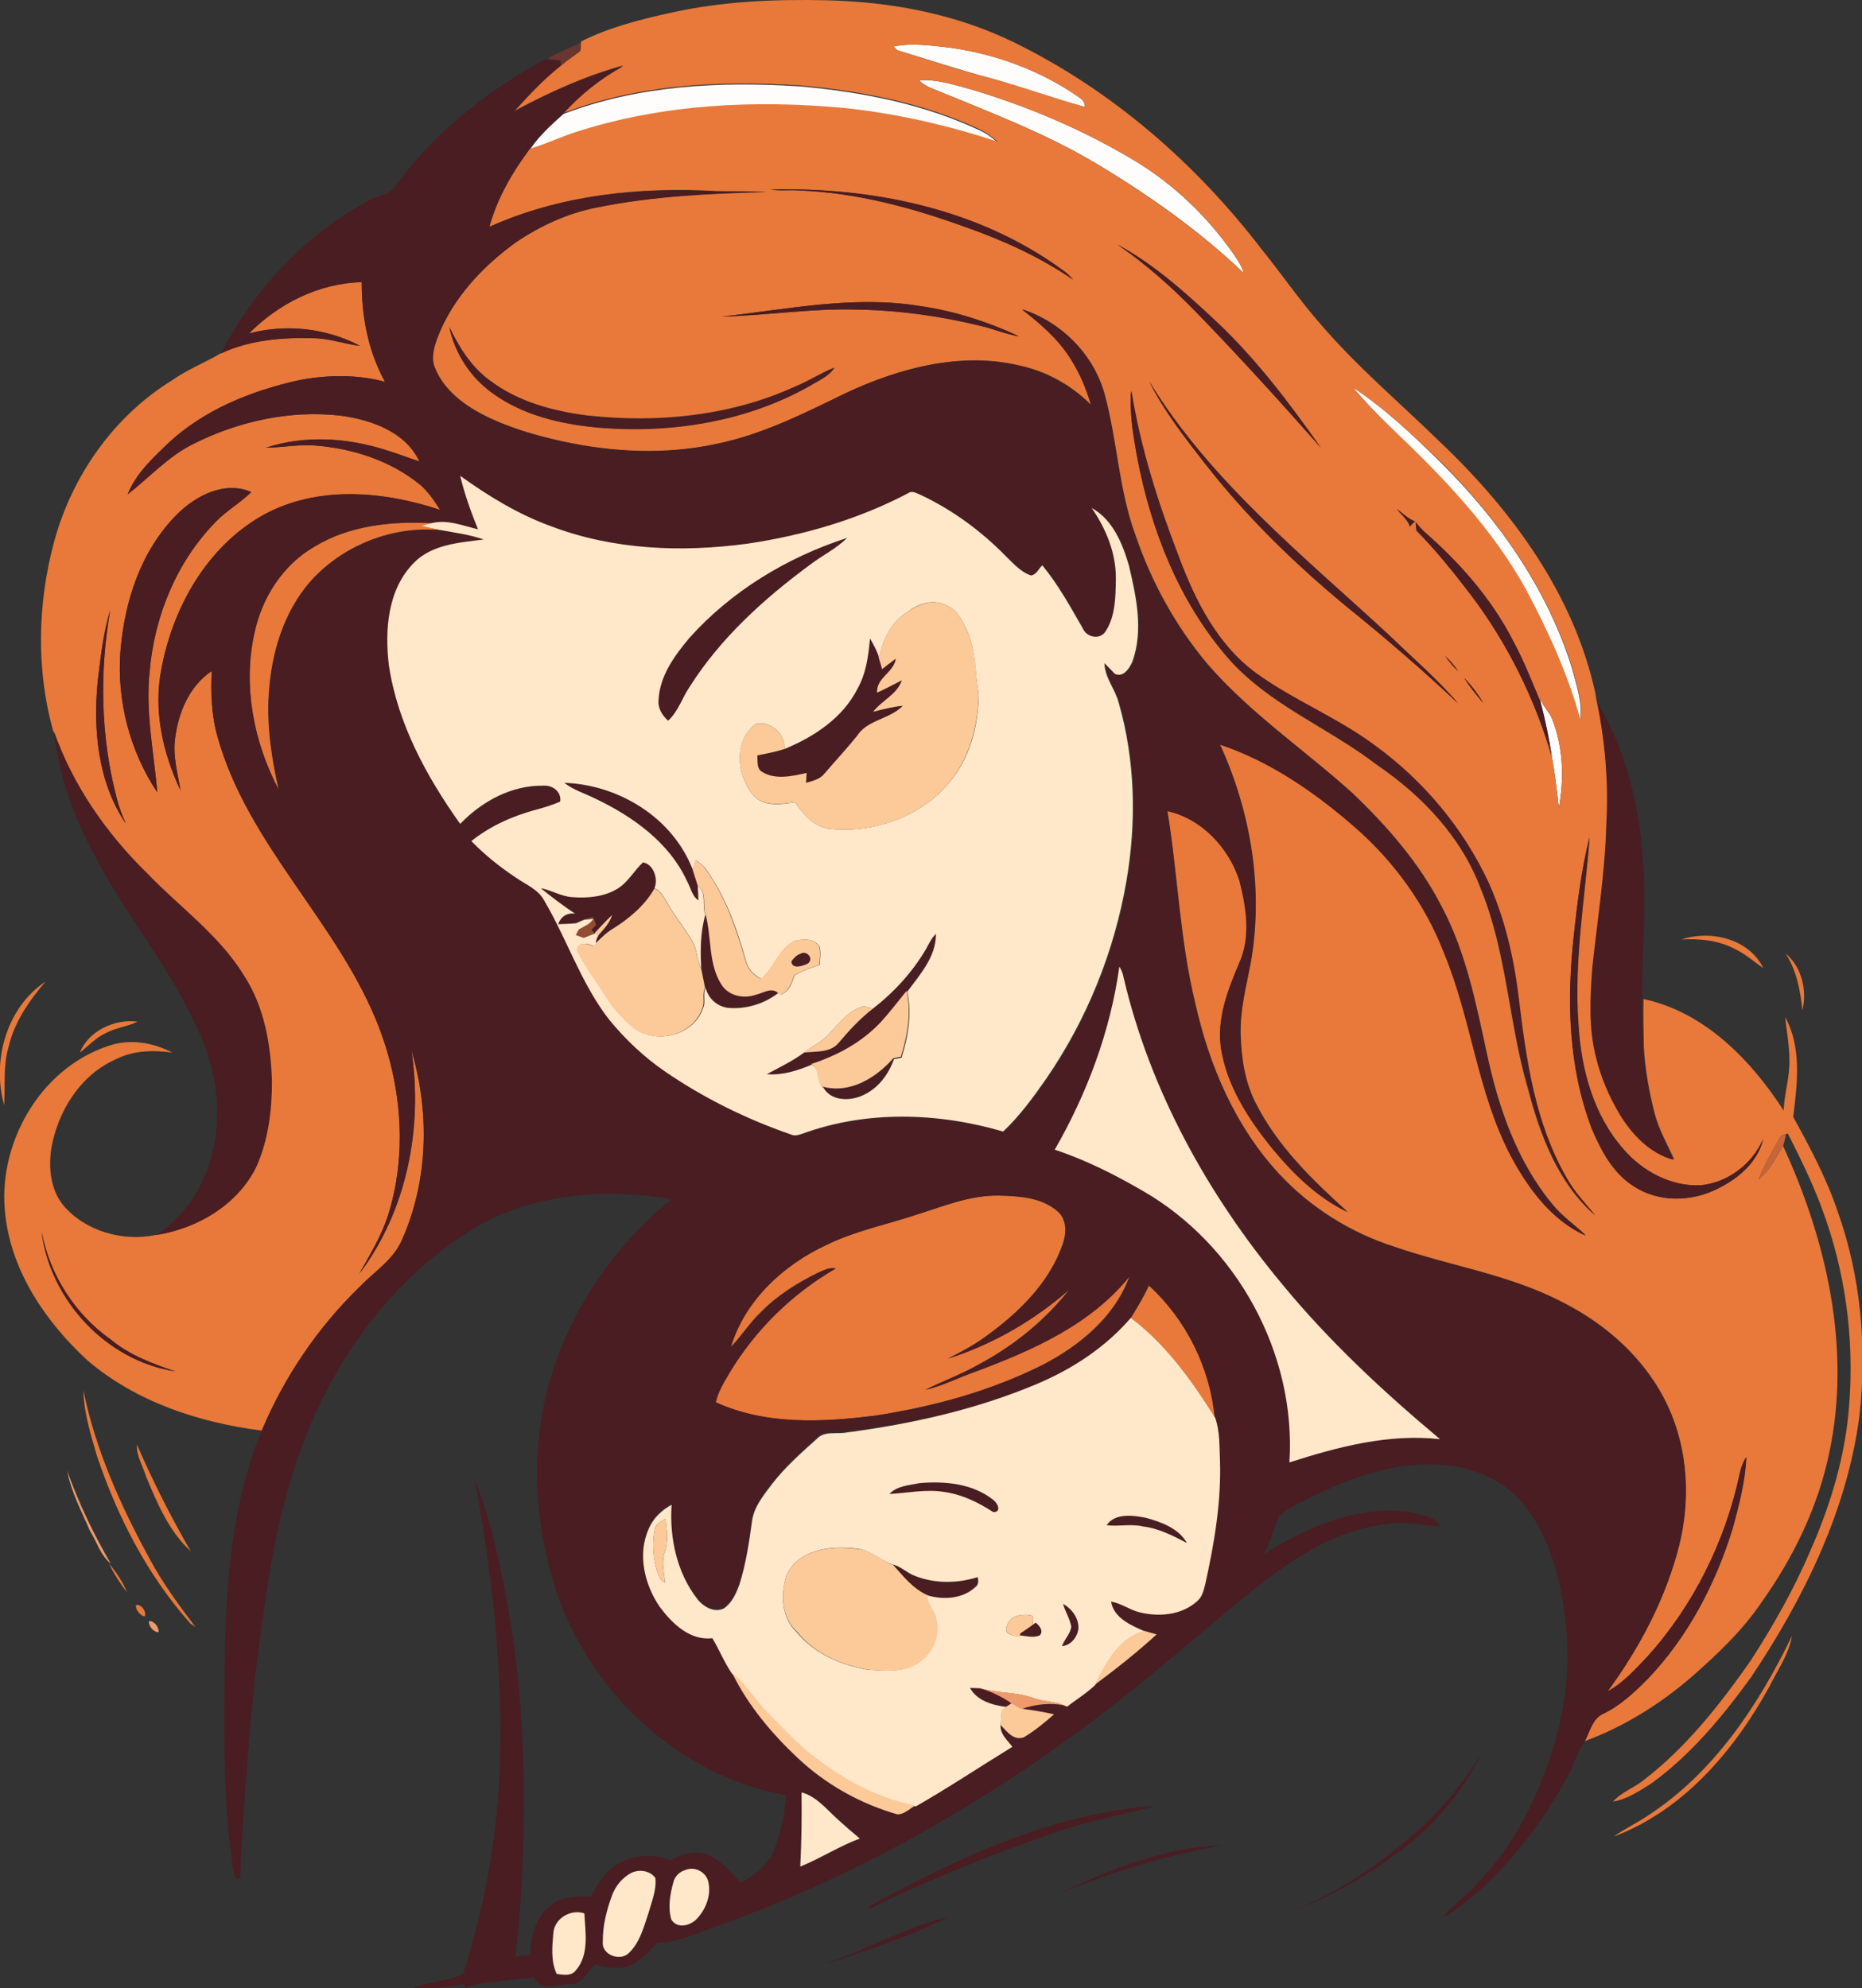 <?xml version="1.0" encoding="iso-8859-1"?>
<!-- Generator: Adobe Illustrator 19.2.0, SVG Export Plug-In . SVG Version: 6.00 Build 0)  -->
<svg version="1.1" id="Layer_1" xmlns="http://www.w3.org/2000/svg" xmlns:xlink="http://www.w3.org/1999/xlink" x="0px" y="0px"
	 viewBox="0 0 584.7 624.3" enable-background="new 0 0 584.7 624.3" xml:space="preserve">
<rect x="0" y="0" width="584.7" height="624.3" fill="#333333" stroke="none"/>
<path fill="#FEFDFC" d="M280.6,14.6c5.7-1.2,11.6-0.3,17.3,0.3c14.6,2,28.9,7.2,41,15.7c1.1,0.6,1.8,1.7,1.8,3
	c-10.1-2.7-19.9-6.4-29.9-9.1c-9.8-2.6-19.3-5.8-29-8.7C281.5,15.5,280.9,14.9,280.6,14.6z"/>
<path fill="#FEFDFC" d="M288.6,25.2c5.5-0.4,10.9,1.4,16.1,2.8c18.2,5.4,35.8,12.9,52,22.7c12,7.3,22.3,17.2,30.4,28.7
	c1.4,2,2.8,4,3.5,6.4c-13.8-13.2-29.5-24.3-45.8-34.1c-16.6-10-34.9-16.8-52.8-24.2C290.7,26.9,289.5,26.2,288.6,25.2z"/>
<path fill="#FEFDFC" d="M176.9,35.8c23.5-9,49.1-10.3,74-8.7c19.5,1.7,39.1,5.5,56.9,13.9c2,0.9,3.8,2.3,5.5,3.8
	c-15.7-5.3-31.8-8.9-48.3-10.6c-28-2.6-56.8-1.3-83.7,7.4c-5.1,1.6-9.8,3.9-14.9,5.4C169.3,42.6,173.1,39.2,176.9,35.8z"/>
<path fill="#FEFDFC" d="M424.8,121.6c10.1,6.7,19,15.1,27.6,23.6c18.3,18.1,33.5,39.8,41.2,64.5c1.4,5.4,3.4,10.8,2.6,16.5
	c-3.9-14.3-10-27.8-17-40.8c-10.4-19-25.6-34.9-41.2-49.8C433.4,131.1,428.9,126.5,424.8,121.6z"/>
<path fill="#FEFDFC" d="M483.8,220.5c0-0.4,0-1.2-0.1-1.6c0.4,2.7,2.8,4.4,3.7,6.9c3.5,8.8,3.8,18.7,2.1,27.9
	c-0.6-5.4-1.2-10.7-2.2-16.1C486.5,231.9,485.3,226.2,483.8,220.5z"/>
<g>
	<g>
		<path fill="#E8793A" d="M210.7,4c16.1-3.6,32.7-4.3,49.2-3.9c20.1,0.5,40.3,4.3,58.5,13.2c30.7,15,57.1,38,77.8,65
			c6.3,7.8,11.9,16,18.5,23.5c11.4,13.3,24.8,24.6,37.3,36.8c22.7,21.5,42.3,48.1,49,79.2c3,13.4,4.3,27.2,3.6,41
			c-0.4,15.1-2.7,30-4.4,44.9c-0.7,9.4-1.3,19,1.2,28.2c1.5,6.3,4.1,12.3,7.4,17.8c3.9,6.4,9.4,12.3,16.9,14.3
			c-2.2-4.9-4.9-9.5-6.2-14.8c-1.7-6.7-2.9-13.5-3.3-20.4c-0.1-5-0.2-10.1-0.1-15.1c19.2,4.1,33.7,19.1,44,35
			c0.2-5.4,2-10.6,1.8-16.1c0-4.4-0.9-8.8-1.3-13.2c5.2,9.5,3.8,20.9,2.5,31.3c5.3,9.6,10.5,19.4,14,29.8
			c7.3,20.5,9.2,42.6,6.8,64.1c-3.9,29.8-17.5,57.3-34,82c-9,12.4-19,24.5-31.5,33.5c-3.7,2.3-7.5,4.9-11.9,5.6
			c2.7-3,6.6-4.3,9.7-6.8c13.4-10.3,23.9-23.7,33.5-37.4c7.1-11,13.6-22.4,18.7-34.4c6.5-14.6,11.2-30.3,12.3-46.3
			c1.6-20.8-1.3-41.9-8.6-61.4c-3-8.1-6.8-15.8-10.7-23.5c-0.1,0-0.3,0.1-0.5,0.2l-1.7,0.6c-2.5,4.5-5.1,8.9-7,13.7
			c3.5-2.8,5.4-6.9,7.7-10.6c13.7,29.7,21.4,63.5,14.6,96c-3.5,17.2-11.3,33.2-21.4,47.4c-6.1,9-14.1,16.5-22.2,23.6
			c-9.8,8.4-21,15.4-33.2,19.9c1.6-2.9,2.3-6.8,5.5-8.5c5.5-2.5,9.9-6.7,14.1-10.9c12.7-13.2,21.4-29.8,26.8-47.3
			c2-7.4,4-14.8,4.3-22.5c-1,1.5-1.6,3.2-2,5c-4.5,21.3-14.5,41.5-29.1,57.7c-3.8,3.9-7.5,8.2-12.4,10.8
			c10-13.8,18.2-29.1,22.4-45.7c3.6-14.4,2.8-30.1-3.5-43.7c-6.7-14.5-19.1-25.7-33.3-32.8c-16.5-8.6-35.1-11.3-52.5-17.3
			c-13.8-4.4-26.4-12.3-36.2-22.8c-13.8-14.8-22-33.9-26.4-53.5c-4.9-19.9-5.5-40.5-8.8-60.6c10.8,2.3,19.4,11.6,22.7,21.9
			c2.1,8.3,3.6,17.5,0,25.6c-3.6,8.5-7.3,17.6-5.8,27.1c1.8,11.7,8.5,21.9,15.8,31c6.7,8.1,14.3,15.7,23.9,20.3
			c-11.1-10-22.1-20.7-28.9-34.2c-3.4-6.7-4.5-14.2-4.7-21.6c-0.2-7.5,1.7-14.8,3.1-22c4.2-23.3,0.2-47.6-9.6-69
			c16,5.4,30,15.1,42.6,26.1c12.2,10.7,22,24.1,27.8,39.3c8.7,20.8,10.5,43.9,21.1,64c5.4,10.1,12.6,20,23.4,24.8
			c-3.4-3.3-7.5-6-10.5-9.8c-11.2-13.5-17-30.5-20.6-47.4c-3.4-15.6-6.5-31.6-14.1-45.9c-6.9-13.6-17.1-25.3-28.1-35.8
			c-15.1-13.6-32.2-25.1-45.5-40.5c-10-11.9-17.6-25.7-22.6-40.4c-5.3-14.3-5.7-29.7-9.7-44.3c-3.4-12.5-13.7-22.8-25.9-26.7
			c5.7,4.4,11.4,9.2,15.2,15.4c2.9,4.5,5,9.6,6.5,14.7c-6.2-6.3-14.2-10.7-22.8-12.5c-18.4-4.3-37.6,0.9-54.3,8.7
			c-13.1,6.4-26.4,13.1-40.8,16c-15.8,3.4-32.3,2.6-48-0.8c-8.7-1.9-17.3-4.4-25.3-8.5c-6.1-3.2-12.1-7.8-14.8-14.4
			c-1.4-3-0.5-6.4,0.6-9.4c4.7-12.5,14.2-22.6,24.8-30.3c7.6-5.2,16.2-9.1,25.3-10.9c17.6-3.6,35.6-4.4,53.5-4.9
			c-5.3-0.2-10.7-0.1-16-0.2c-24.1-1.4-49,1.2-71.2,11.2c2.5-9,7.2-17.1,12.7-24.5c5.1-1.5,9.8-3.8,14.9-5.4
			c26.9-8.6,55.7-10,83.7-7.4c16.4,1.7,32.6,5.4,48.3,10.6c-1.7-1.4-3.4-2.8-5.5-3.8c-17.8-8.4-37.4-12.2-56.9-13.9
			c-24.9-1.6-50.5-0.3-74,8.7c5.4-6,11.8-11.1,18.9-15c-12,3.3-23.4,8.5-34.4,14.4c4.6-5.2,9.4-10.4,14.9-14.6c2-1.5,4-3,6-4.5
			c0-0.7,0.1-2.1,0.2-2.8C191.3,8.6,201,6.1,210.7,4z M280.6,14.6c0.3,0.3,0.9,0.9,1.2,1.2c9.7,2.9,19.2,6.2,29,8.7
			c10.1,2.7,19.9,6.3,29.9,9.1c0-1.3-0.8-2.3-1.8-3c-12.1-8.5-26.4-13.7-41-15.7C292.1,14.3,286.3,13.4,280.6,14.6z M288.6,25.2
			c0.9,1.1,2.1,1.8,3.4,2.3c17.9,7.4,36.1,14.2,52.8,24.2c16.3,9.9,32,21,45.8,34.1c-0.7-2.3-2.1-4.4-3.5-6.4
			c-8-11.5-18.4-21.4-30.4-28.7c-16.2-9.8-33.8-17.3-52-22.7C299.5,26.6,294.1,24.8,288.6,25.2z M242,59.5c2.9,0.5,5.9,0,8.8,0.3
			c18.2,0.6,35.9,5.5,52.9,11.7c11.6,4.1,23,9.3,33.2,16.3c-1.1-1.2-2.3-2.3-3.7-3.3C307.1,65.5,273.8,58.8,242,59.5z M350.9,76.8
			c9,6.2,17.1,13.4,24.7,21.2c13.4,13.8,26.4,28.1,39.2,42.6c-9.8-13.9-20.1-27.6-32.5-39.3C372.6,92.2,362.6,83.1,350.9,76.8z
			 M226.8,99.4c14-0.3,27.9-2.6,42-2.2c13.2,0.2,26.3,1.9,39,5.1c4.1,0.9,8,2.6,12.2,3.3c-9.9-4.6-20.3-8-31.1-9.5
			C268.1,92.7,247.4,97.1,226.8,99.4z M141.1,102.7c1.7,8.1,6.5,15.6,13.3,20.5c9.7,7.2,21.8,10,33.5,11
			c22.7,1.9,46.4-1.8,66.4-13.1c2.7-1.7,5.9-2.9,7.7-5.7c-4.3,1.7-8.2,4.3-12.4,6c-20.4,9.3-43.5,11.5-65.6,9
			c-10.6-1.4-21.4-4.3-30.1-10.9C148.1,115.3,144.2,109.2,141.1,102.7z M360.9,119.8c4.7,9.4,11.2,17.8,17.7,26
			c12.9,16.6,28.1,31.4,44.4,44.8c12,9.7,23.7,19.7,34.9,30.3c-6.4-7.6-14-14-21.1-20.9C409.8,174.9,380.3,151.5,360.9,119.8z
			 M424.8,121.6c4.1,5,8.6,9.5,13.3,13.9c15.6,14.9,30.8,30.8,41.2,49.8c6.9,13,13.1,26.5,17,40.8c0.8-5.6-1.2-11.1-2.6-16.5
			c-7.8-24.7-23-46.4-41.2-64.5C443.8,136.7,434.9,128.3,424.8,121.6z M357.1,143.6c4.3,22.7,13,45,28.2,62.7
			c12.8,14.9,31.8,22.1,47.1,33.9c14.1,9.6,26.4,22.5,32.5,38.7c8.3,20.1,8.8,42.2,14.9,63c3.8,14.5,9.4,29.5,21,39.7
			c-3.2-3.8-6.7-7.4-9.1-11.9c-9.7-16.9-12.6-36.7-14.9-55.8c-1.5-12.6-4.3-25.1-9.5-36.7c-8-17.1-20.5-32-35.8-43.2
			c-11.7-8.8-25.5-14.2-37.3-22.7c-11.9-8.8-18.8-22.5-24-36c-6.6-17-12.2-34.5-15.1-52.6C354.7,129.7,355.9,136.7,357.1,143.6z
			 M438.6,159.8c1.4,1.8,3.4,3.3,4.1,5.5c0.5-0.5,1.1-1.1,1.6-1.6C442.1,162.8,440.4,161.1,438.6,159.8z M444.8,166.6
			c6.2,6.3,11.7,13.1,17,20.1c11.6,15.2,20.2,32.6,25.5,50.9c1,5.3,1.6,10.7,2.2,16.1c1.7-9.2,1.4-19.1-2.1-27.9
			c-0.8-2.5-3.3-4.2-3.7-6.9c0,0.4,0.1,1.2,0.1,1.6c-2.7-6.5-5.3-13-8.6-19.2c-6.8-13.2-16.7-24.5-27.8-34.2c-1-1-2-2-2.8-3.1
			C444.6,164.6,444.7,166,444.8,166.6z M457.9,210.8c-1.2-1.8-2.6-3.4-4.1-4.8C455,207.7,456.4,209.3,457.9,210.8z M459.7,212.8
			c1.8,2.8,3.9,5.4,6.1,8C464.1,217.9,462.1,215.2,459.7,212.8z M459.1,222 M494.2,293.8c-2.2,20.3-1.7,41.5,5.8,60.8
			c2.9,6.8,6.6,13.8,13.1,17.9c7.7,5.1,18,4.9,26.2,0.8c6.5-3.1,12.7-8.4,14.4-15.6c-3.4,7.9-11.3,13.8-19.9,14.5
			c-9.3,0.3-18.1-4.5-24-11.4c-9.4-10.7-13.3-25.1-14.1-39.1c-1.5-19.7,2-39.3,3.5-58.8C496.6,273.1,495.3,283.5,494.2,293.8z"/>
	</g>
	<g>
		<path fill="#E8793A" d="M78.2,104.7c9.3-9.4,22-15.8,35.4-16.1c-0.1,10.8,2,21.7,7.3,31.3c-8.8-2.4-18.2-2.2-27.1-0.5
			c-14.8,3.3-29.5,9.1-40.8,19.6c-5,4.8-10.3,9.6-12.9,16.2c6.8-5.3,12.6-11.8,20.4-15.7c14.2-7.2,30.5-10.8,46.4-9
			c9.6,1.3,20.4,5,24.8,14.4c-3.6-1.2-7.2-2.6-10.9-3.7c-12-3.7-25.3-4.6-37.3-0.6c5.2-0.1,10.3-1.1,15.5-0.7
			c11.8,0.9,23.6,4.7,32.8,12.2c2.6,2.2,4.6,5.1,6.4,8c-17.8-5.9-38.5-7.7-55.5,1.6c-17.6,9.9-28.4,28.9-32,48.3
			c-2.6,13,0.4,26.4,6,38.2c-0.9-5.4-2.5-10.8-1.7-16.4c1-8.1,4.5-16.4,11.5-21.1c-0.3,6.9-0.1,13.9,1.8,20.6
			c9.5,34.3,38.2,58.6,50.8,91.5c7.1,18.7,8.8,39.8,2.7,59c-2.1,6.5-5.7,12.3-9,18.2c15-19.7,20.1-45.9,16.4-70.2
			c5.8,19.4,5.3,41-3,59.6c-2.7,6.2-8.6,9.9-13.2,14.6c-13.2,12.8-23.7,28.3-30.8,45.2c-19.7-2.5-39.5-9-54.8-22.1
			c-12.9-11.9-23.6-27.5-25.7-45.3c-2.8-22.3,10.7-46.3,32.4-53.4c6.6-2.3,13.9-1.1,20,2.1c-5.9-0.8-12.2-0.7-17.7,2.1
			c-11.2,4.9-18.3,16.4-20.3,28.1c-0.9,6.1-0.2,12.9,3.8,17.8c6.9,8.1,18.6,11.4,28.9,9.3c12.9-1.9,25.6-9.4,31.5-21.4
			c3.7-8.3,4.9-17.6,4.9-26.6c-0.3-11.7-2.4-23.8-8.9-33.7c-7.8-12.6-20.1-21.2-30.2-31.8c-12.8-12.6-23.4-27.8-29.4-44.8
			c-5.4-19.3-4.9-40.1,0.3-59.4c5.6-20.7,18.8-39.5,37.2-50.8c4.7-3.3,10.1-5.4,15-8.3c9.1-4.3,19.5-5.1,29.4-4.8
			c4.8,0.1,9.5,1.8,14.3,2.4C102.5,103,89.8,101.6,78.2,104.7z M55.6,161.5c-11.4,11.4-16.6,27.5-17.8,43.3
			c-1.1,15.4,3,31.1,11.6,44c-1.1-12.6-3.8-25.3-2.4-38.1c1.5-17.3,8.5-34.4,20.8-46.9c3.3-3.5,7.7-5.9,11.1-9.3
			C70.6,150.9,61.5,155.6,55.6,161.5z M30.7,213.8c-1.5,15.3,0,31.7,8.8,44.8c-1.1-2.5-2.2-5.1-2.8-7.8c-5.1-19.2-5.5-39.6-2.1-59.2
			C32.4,198.9,31.6,206.4,30.7,213.8z M55,430.6c-7.2-2.4-14.4-5.1-20.3-10c-11.2-8-19.2-20.4-21.7-33.9
			C15.7,408.2,33.4,427.3,55,430.6z"/>
	</g>
	<path fill="#E8793A" d="M98.7,171.6c11.1-6.8,24.6-8,37.3-7.4c-1.2,0.3-2.3,0.6-3.4,0.9c2.1,0.5,4.2,1,6.3,1.4
		c-15.3-1.6-31.1,4.5-41.4,16c-8.5,9.7-12.3,22.6-13.1,35.3c-0.7,10.2,0.9,20.3,3.1,30.2c-7.8-14.9-11.3-32.6-7.7-49.2
		C82.1,187.7,88.8,177.3,98.7,171.6z"/>
	<path fill="#E8793A" d="M528,295c9.2-3.1,21.3-0.2,25.7,9c-3-2.1-5.8-4.6-9.1-6.1C539.5,295.2,533.6,294.7,528,295z"/>
	<path fill="#E8793A" d="M560.7,299.4c5.1,4.2,6.8,11.6,5.3,17.8C565.3,311,564.2,304.7,560.7,299.4z"/>
	<path fill="#E8793A" d="M1.3,347c-3.9-13.9,0.7-30.6,13-38.8c-5.1,6-9.8,12.7-11.6,20.5C0.9,334.7,1.7,340.9,1.3,347z"/>
	<path fill="#E8793A" d="M25.1,330.5c2.6-6.8,11.1-10.7,18.1-9.7c-3.1,1.5-6.7,1.9-9.8,3.5C30.2,325.7,27.8,328.4,25.1,330.5z"/>
	<path fill="#E8793A" d="M288.1,381.3c8.4-2.7,16.7-6.1,25.6-5.9c6.3,0.2,13.4,0.6,18.4,5c2.9,2.5,2.8,6.8,1.6,10.2
		c-4.2,12.2-13.8,21.5-24,28.9c-3.8,2.8-7.9,5-12.1,7.1c14.1-4.5,27.2-12.1,38.3-21.9c-7.8,10-17.9,18.1-29.1,24
		c-5.2,3-10.9,5-16.3,7.7c5.3-1.3,10.3-3.8,15.4-5.6c17.9-6.8,36.5-14.9,48.8-30.2c-4.5,12.7-15.5,21.8-27.2,27.9
		c-16.5,8.3-34.5,13.2-52.7,16c-16.7,2.1-34.5,3-50.2-4.2c0.7-3.3,2.5-6.3,4.3-9.2c8.1-13.6,19.7-24.9,33.4-32.8
		c-2-0.4-3.8,0.6-5.6,1.4c-6.5,3.2-12.7,7.1-17.8,12.3c-3.6,3.4-6.1,7.6-9.6,11.1c4.4-14.8,16.6-25.9,30.3-32.3
		C268.8,386.4,278.7,384.5,288.1,381.3z"/>
	<path fill="#E8793A" d="M355.1,413.8c2-3.3,4.1-6.6,5.7-10.1c11.7,10.7,19.3,25.8,20.8,41.6C374.3,433.6,366.1,422.2,355.1,413.8z"
		/>
	<path fill="#E8793A" d="M30.4,457c-1.9-6.6-4.1-13.4-4.2-20.4c3.8,18.7,11.7,36.2,20.8,52.9c4.1,7.6,9.2,14.6,14.4,21.4
		c-0.4-0.3-1.2-0.9-1.6-1.1C46.3,494.6,36.8,476.2,30.4,457z"/>
	<path fill="#E8793A" d="M45.9,463.7c-1-3.3-3.1-6.5-2.9-10.1c5,11.5,10.6,22.6,16.9,33.5C53.1,480.9,49.4,472.1,45.9,463.7z"/>
	<path fill="#E8793A" d="M34.3,491.1c2.3,2.6,4.2,5.6,5.6,8.9C37.7,497.2,35.8,494.2,34.3,491.1z"/>
	<path fill="#E8793A" d="M42.7,504c1.7-0.4,3.3,2,2.8,3.5C44.1,507.5,42.5,505.4,42.7,504z"/>
	<path fill="#E8793A" d="M517.6,570c20.6-13.4,34.6-34.6,45.1-56.3c-1,5.9-4.6,10.8-7.2,16.1c-11,20-27,38.7-48.8,46.9
		C510.2,574.2,514.1,572.4,517.6,570z"/>
</g>
<g>
	<path fill="#6A3630" d="M171.8,18.6c3.3-2.2,7.2-3.4,10.6-5.3c0,0.7-0.1,2.1-0.2,2.8c-2,1.5-4.1,2.9-6,4.5
		c-0.1-0.4-0.3-1.2-0.3-1.6C174.6,18.8,173.2,18.7,171.8,18.6z"/>
</g>
<g>
	<g>
		<path fill="#491D22" d="M168.9,19.9c1-0.4,1.9-1.2,2.9-1.3c1.4,0.1,2.8,0.2,4.1,0.4c0.1,0.4,0.3,1.2,0.3,1.6
			c-5.5,4.3-10.3,9.5-14.9,14.6c10.9-6,22.3-11.2,34.4-14.4c-7.1,3.9-13.5,9-18.9,15c-3.8,3.4-7.6,6.9-10.5,11
			c-5.5,7.4-10.3,15.5-12.7,24.5c22.2-10,47.1-12.6,71.2-11.2c5.3,0,10.7,0,16,0.2c-17.9,0.5-35.9,1.3-53.5,4.9
			c-9.1,1.8-17.6,5.7-25.3,10.9c-10.7,7.7-20.2,17.8-24.8,30.3c-1.1,3-2,6.4-0.6,9.4c2.7,6.6,8.6,11.2,14.8,14.4
			c7.9,4.1,16.6,6.6,25.3,8.5c15.7,3.4,32.2,4.2,48,0.8c14.4-2.9,27.7-9.6,40.8-16c16.7-7.8,35.9-13,54.3-8.7
			c8.6,1.8,16.6,6.3,22.8,12.5c-1.5-5.2-3.6-10.2-6.5-14.7c-3.9-6.2-9.5-11-15.2-15.4c12.3,3.9,22.6,14.2,25.9,26.7
			c4,14.6,4.4,30,9.7,44.3c5,14.7,12.6,28.5,22.6,40.4c13.4,15.4,30.5,26.9,45.5,40.5c11,10.5,21.2,22.2,28.1,35.8
			c7.6,14.3,10.7,30.3,14.1,45.9c3.6,16.9,9.4,33.9,20.6,47.4c3,3.8,7.1,6.4,10.5,9.8c-10.7-4.8-18-14.8-23.4-24.8
			c-10.6-20-12.4-43.2-21.1-64c-5.8-15.1-15.6-28.6-27.8-39.3c-12.6-11-26.7-20.8-42.6-26.1c9.8,21.4,13.8,45.7,9.6,69
			c-1.4,7.3-3.3,14.6-3.1,22c0.2,7.4,1.3,15,4.7,21.6c6.8,13.5,17.8,24.2,28.9,34.2c-9.6-4.6-17.2-12.2-23.9-20.3
			c-7.3-9.1-13.9-19.3-15.8-31c-1.4-9.5,2.2-18.6,5.8-27.1c3.6-8.1,2.1-17.3,0-25.6c-3.3-10.3-11.9-19.6-22.7-21.9
			c3.3,20.1,3.9,40.7,8.8,60.6c4.4,19.6,12.7,38.7,26.4,53.5c9.8,10.6,22.4,18.5,36.2,22.8c17.4,6,36.1,8.7,52.5,17.3
			c14.1,7.1,26.6,18.3,33.3,32.8c6.3,13.5,7.1,29.3,3.5,43.7c-4.2,16.6-12.3,32-22.4,45.7c4.9-2.6,8.6-6.9,12.4-10.8
			c14.6-16.2,24.6-36.4,29.1-57.7c0.4-1.8,1-3.5,2-5c-0.3,7.7-2.3,15.1-4.3,22.5c-5.4,17.4-14.1,34.1-26.8,47.3
			c-4.2,4.2-8.7,8.4-14.1,10.9c-3.2,1.6-3.9,5.5-5.5,8.5c-2.4,3.8-3.7,8.1-5.9,12c-7.7,14-17.7,26.9-29.9,37.2
			c-2.8,2.1-5.4,4.5-8.7,6c3.1-3.8,7.2-6.6,10.5-10.3c10.4-10.5,17.6-23.8,22.4-37.7c5.5-15,7.6-31.4,5.3-47.3
			c-1.7-12.9-5.4-26.3-14.4-36.1c-7-7.4-17.2-10.7-27.2-10.8c-13-0.2-25.6,4.2-37.1,9.9c-3.7,1.9-7.7,3.4-10.8,6.2
			c-1.9,4-2.8,8.4-5.1,12.2c13.6-8.5,29.6-15.6,46-13.3c3.4,0.9,7.8,1.2,9.8,4.5c-5.6-0.2-11.2-1.8-16.8-0.8
			c-16.6,1.8-30.9,11.6-43.5,21.8c-15.9,13.1-31.5,26.7-47.9,39.2c-35.8,27.1-75.4,49.5-117.7,64.8c-6.7,2.1-13,5.7-20.2,5.7
			c-2.5,2.7-5,5.6-8.5,7.1c-3.5,1.6-7.5,0.7-11-0.3c-2.5,2.3-4.3,6.7-8.3,6.2c-3.7,0.1-8.9,2.4-10.9-2.1c-4.6,0.4-9.2,1.1-13.8,1.6
			c-2.7,0.4-5.6,0.3-7.9,2c0-0.4-0.1-1.2-0.2-1.6c-5.3,1.2-10.8,1.6-16.3,1.5c4.9-2.4,10.9-2.1,15.9-4.5c7.3-22.6,11.3-46.3,11.7-70
			c0.5-28.6-2.8-57.1-8-85.2c4.6,11.3,7.2,23.3,9.5,35.2c4.1,20.7,5.8,41.9,5.9,63c0.1,17.2-0.6,34.4-2.7,51.5
			c1.5-0.2,3.1-0.3,4.6-0.5c0.5-5.5,1.5-11.7,6.1-15.3c3.5-3.2,8.6-3.3,13.1-3c2.1-4.5,5.1-8.9,9.8-11c4.7-2.2,10.3-2.5,15.1-0.4
			c3.5-1.9,7.8-3.4,11.8-1.8c4.2,1.9,7.3,5.4,10.3,8.8c4.6-2.3,8.8-5.9,10.7-10.9c2-5.3,3.1-10.9,3.6-16.6
			c-32.9-5.8-60.6-31.2-71.6-62.4c-7.8-22.1-9-46.8-2.2-69.3c6.7-21.7,20.2-41.2,37.8-55.5c-21.1-3.4-44.2-1.9-62.8,9.7
			c-27.3,16.8-46.3,45.1-55.8,75.3c-6.8,20.9-9.3,42.8-12.1,64.4c-2.2,21.3-3.9,42.6-4.8,64c-1.9,0.8-1.8-2-2.2-3.2
			c-3.1-19.8-2.8-39.9-2.7-59.8c0.3-26.2,1.5-53.2,11.7-77.7c7.1-16.9,17.6-32.4,30.8-45.2c4.5-4.7,10.5-8.4,13.2-14.6
			c8.3-18.6,8.8-40.2,3-59.6c3.6,24.2-1.5,50.4-16.4,70.2c3.3-5.9,6.9-11.8,9-18.2c6.1-19.2,4.4-40.3-2.7-59
			c-12.6-32.9-41.2-57.2-50.8-91.5c-1.9-6.7-2.2-13.7-1.8-20.6c-7,4.6-10.5,13-11.5,21.1c-0.8,5.5,0.8,11,1.7,16.4
			c-5.6-11.8-8.6-25.2-6-38.2c3.6-19.4,14.4-38.5,32-48.3c17-9.4,37.7-7.5,55.5-1.6c-1.8-2.9-3.8-5.8-6.4-8
			c-9.3-7.5-21.1-11.3-32.8-12.2c-5.2-0.4-10.3,0.6-15.5,0.7c12.1-4,25.3-3.2,37.3,0.6c3.7,1.1,7.2,2.5,10.9,3.7
			c-4.4-9.4-15.2-13.1-24.8-14.4c-15.9-1.8-32.2,1.8-46.4,9c-7.8,3.9-13.6,10.5-20.4,15.7c2.6-6.5,7.9-11.4,12.9-16.2
			c11.3-10.4,26-16.3,40.8-19.6c8.9-1.7,18.3-1.9,27.1,0.5c-5.2-9.5-7.3-20.5-7.3-31.3c-13.4,0.3-26.1,6.7-35.4,16.1
			c11.6-3,24.3-1.7,34.9,3.9c-4.8-0.6-9.4-2.3-14.3-2.4c-10-0.3-20.3,0.5-29.4,4.8C79.6,91.1,95.5,74,115.2,63.3
			c2.9-1.9,7.1-1.8,9-5C135.9,42.3,151.7,29.5,168.9,19.9z M144.5,149.4c1.4,5.8,3.4,11.4,5.8,16.9c-4.7-1.1-9.4-3.1-14.3-2
			c-12.7-0.7-26.2,0.6-37.3,7.4c-9.9,5.7-16.5,16.1-18.8,27.2c-3.7,16.6-0.2,34.3,7.7,49.2c-2.2-9.9-3.8-20.1-3.1-30.2
			c0.8-12.7,4.6-25.6,13.1-35.3c10.3-11.4,26.1-17.6,41.4-16c4.4,0.8,8.9,1.3,13.2,2.9c-7.7,1.1-16.4,1.5-22.1,7.5
			c-8.1,8.3-9.1,21-7.7,31.9c2.8,18.3,11.8,35,22.4,49.9c6.7-7.1,16.2-12.2,26.2-12c2.8-0.3,5.7,2,5.2,5c-2.5,1.1-5.2,1.9-7.8,2.6
			c-7.2,2-14.2,5.1-20.1,9.8c4.2,4.3,8.9,8.1,13.9,11.4c3.2,2.2,7.2,3.7,9,7.3c7.2,12.3,11.6,26.1,20.4,37.4
			c5,6.2,10.9,11.8,17.6,16.3c12.2,8.3,25.5,15,39.4,19.7c1.2,0.6,2.4,0.2,3.6-0.2c20.2-7.3,42.6-6.6,63.1-0.7
			c5.2-5,9.5-10.8,13.6-16.7c12.7-18.5,21.3-39.8,25.1-61.9c3.2-18.5,2.8-37.9-2.4-56c-1.1-4.3-4.3-7.9-4.5-12.5
			c1.1,1.1,2.1,2.3,3.3,3.4c2.7,1.2,4.5-1.9,5.5-3.9c3.5-9.8,1.2-20.3-1.1-30.1c-2.1-6.9-5.1-14.4-11.7-18.1
			c4.5,6.5,7.8,14.2,7.6,22.3c-0.1,5.5-0.1,11.6-3.2,16.4c-1.7,2.8-6,2-7.2-0.9c-3.9-6.8-7.7-13.8-12.7-19.8
			c-1.1,1.1-1.9,2.9-3.5,3.2c-3.3-1-5.5-3.8-7.9-6c-7.7-7.9-16.8-14.6-26.8-19.3c-1.3-0.5-2.7-1.5-4-0.5
			c-15.6,8.2-32.9,13.3-50.3,15.8c-20.6,2.8-42,2-61.6-5.4C162.8,161.6,153.4,155.8,144.5,149.4z M351.5,303.5
			c-2.8,20.3-10.1,39.8-20.3,57.5c9.7,3.2,18.8,7.8,27.6,12.9c29.6,17,48.3,51.2,46.1,85.3c15.2-4.9,31.2-9.1,47.3-7.3
			c-17.8-14.9-34.9-30.7-49.6-48.7c-23.3-28-41.5-60.7-49.8-96.4C352.5,305.6,352.1,304.5,351.5,303.5z M288.1,381.3
			c-9.4,3.1-19.3,5.1-28.3,9.5c-13.7,6.3-25.9,17.5-30.3,32.3c3.4-3.5,6-7.7,9.6-11.1c5.1-5.2,11.3-9.1,17.8-12.3
			c1.8-0.8,3.5-1.8,5.6-1.4c-13.7,7.9-25.3,19.3-33.4,32.8c-1.7,2.9-3.5,5.8-4.3,9.2c15.7,7.2,33.5,6.3,50.2,4.2
			c18.2-2.8,36.2-7.7,52.7-16c11.7-6,22.7-15.1,27.2-27.9c-12.3,15.4-30.8,23.5-48.8,30.2c-5.2,1.8-10.1,4.4-15.4,5.6
			c5.4-2.7,11-4.8,16.3-7.7c11.2-5.9,21.3-14,29.1-24c-11.1,9.8-24.2,17.4-38.3,21.9c4.2-2.1,8.3-4.3,12.1-7.1
			c10.2-7.4,19.8-16.7,24-28.9c1.2-3.4,1.3-7.7-1.6-10.2c-4.9-4.5-12-4.9-18.4-5C304.8,375.2,296.5,378.7,288.1,381.3z M355.1,413.8
			c-7.9,9.3-18.4,16.1-29.6,20.8c-19,8-39.3,12.5-59.7,14.8c-3.1,0.6-7-0.6-9.4,2c-4.9,4.5-9.9,8.9-14,14.1
			c-2.8,3.6-5.9,7.4-6.4,12.1c-0.9,6.6-1.8,13.2-3.9,19.5c-1,2.8-2.3,5.7-4.8,7.5c-3.1,1.6-6.6-0.5-8.5-3c-6.4-8.3-8.8-19.1-8-29.5
			c-3.1,1.7-5.9,4.3-7.2,7.6c-3.7,8-1.3,17.5,3.5,24.5c3.9,5.2,9.4,10.6,16.5,9.8c2.2,3.6,3.8,7.7,6.2,11.2
			c5,10.2,12.4,19,20.6,26.8c8.8,8.3,19.7,14.4,31.3,17.7c2.2,0,3.9-1.8,5.7-2.8l0.1,0c10.3-5.9,20.2-12.5,30.3-18.7
			c-1.5-2-3.8-3.9-3.7-6.6c1.9,2,4.1,5.1,7.3,3.9c3.4-2,6.5-4.6,9.5-7.2c-3.4-0.8-6.8-1.3-10.2-1.8c4.3-1.5,9-1.9,13.5-1.1l0.7,0.3
			c2.9-2.2,6.1-4.2,8.8-6.8c6.7-4.9,13.3-10.1,19.4-15.8c-1.3-0.4-2.6-0.7-3.9-1.1c-4.3-1.8-9.8-4.1-10.5-9.3
			c3.1,0.5,5.7,2.5,8.7,3.3c6.2,1.6,13.4,0.9,18.3-3.4c1.7-1.3,2.1-3.5,2.6-5.5c2.8-12.6,5-25.5,4.6-38.5c-0.2-4.5,0-9.2-1.5-13.6
			c-1.5-15.7-9.1-30.9-20.8-41.6C359.2,407.2,357.1,410.5,355.1,413.8z M251.7,562.8c0.1,7.8,0,15.5-0.4,23.2
			c6.4-2.6,12.3-6.4,18.7-8.8c-2.3-1.9-4.6-3.8-6.8-5.9C259.6,568.2,256.5,564.1,251.7,562.8z M215.2,587.2c-1.9,0.6-3.4,2.1-3.8,4
			c-1,3.7-1.7,7.7-0.6,11.5c1.9,3.1,6.3,1.8,8.3-0.5c2.6-3,4.2-7.4,3.3-11.4C221.7,587.7,218,585.9,215.2,587.2z M198.2,588.1
			c-2.8,1.4-4.9,4.1-5.9,7c-1.6,4.7-3,9.6-2.9,14.6c-0.5,4,5.2,6.2,8,3.7c3.5-3.3,4.8-8.2,6.3-12.6c0.9-3.6,2.6-7.3,2.2-11.1
			C204.1,587.3,200.7,586.9,198.2,588.1z M173.8,606.6c-0.4,4.4-1,9.1,1,13.2c2,0.3,4.5,0.8,6-1.1c4.3-4.9,3.1-11.9,2.7-17.9
			C179.4,599.5,174.4,602.2,173.8,606.6z"/>
	</g>
	<path fill="#491D22" d="M242,59.5c31.9-0.8,65.1,6,91.3,25c1.4,0.9,2.6,2,3.7,3.3c-10.3-7-21.6-12.2-33.2-16.3
		c-17-6.2-34.8-11-52.9-11.7C247.9,59.6,244.9,60,242,59.5z"/>
	<path fill="#491D22" d="M350.9,76.8c11.7,6.3,21.7,15.4,31.3,24.4c12.4,11.8,22.7,25.4,32.5,39.3C402,126.1,389,111.8,375.6,98
		C368,90.2,359.9,82.9,350.9,76.8z"/>
	<path fill="#491D22" d="M226.8,99.4c20.6-2.3,41.4-6.7,62.1-3.3c10.8,1.6,21.2,4.9,31.1,9.5c-4.2-0.6-8.1-2.4-12.2-3.3
		c-12.8-3.1-25.9-4.9-39-5.1C254.7,96.8,240.8,99,226.8,99.4z"/>
	<path fill="#491D22" d="M141.1,102.7c3.1,6.4,6.9,12.6,12.8,16.9c8.7,6.5,19.5,9.5,30.1,10.9c22.1,2.6,45.2,0.4,65.6-9
		c4.3-1.7,8.2-4.3,12.4-6c-1.8,2.8-5,4-7.7,5.7c-20,11.3-43.6,15-66.4,13.1c-11.8-1.1-23.9-3.9-33.5-11
		C147.6,118.3,142.8,110.9,141.1,102.7z"/>
	<path fill="#491D22" d="M360.9,119.8c19.4,31.8,48.9,55.2,75.8,80.1c7.1,6.9,14.7,13.4,21.1,20.9c-11.2-10.5-22.9-20.6-34.9-30.3
		c-16.2-13.4-31.4-28.2-44.4-44.8C372.2,137.5,365.6,129.2,360.9,119.8z"/>
	<path fill="#491D22" d="M357.1,143.6c-1.3-6.9-2.5-13.9-1.8-20.9c2.9,18.1,8.5,35.6,15.1,52.6c5.1,13.6,12,27.2,24,36
		c11.8,8.6,25.6,14,37.3,22.7c15.3,11.1,27.8,26,35.8,43.2c5.2,11.6,8,24.1,9.5,36.7c2.3,19.1,5.1,38.8,14.9,55.8
		c2.4,4.4,5.9,8.1,9.1,11.9c-11.5-10.2-17.2-25.1-21-39.7c-6.1-20.7-6.6-42.8-14.9-63c-6.1-16.1-18.4-29.1-32.5-38.7
		c-15.3-11.9-34.2-19-47.1-33.9C370.1,188.6,361.4,166.2,357.1,143.6z"/>
	<path fill="#491D22" d="M55.6,161.5c5.9-5.9,15-10.6,23.3-7c-3.4,3.4-7.7,5.8-11.1,9.3c-12.3,12.5-19.3,29.6-20.8,46.9
		c-1.4,12.8,1.3,25.4,2.4,38.1c-8.6-12.9-12.7-28.5-11.6-44C39,189.1,44.2,172.9,55.6,161.5z"/>
	<path fill="#491D22" d="M438.6,159.8c1.8,1.4,3.5,3.1,5.7,3.9c-0.5,0.5-1.1,1.1-1.6,1.6C442,163,440,161.6,438.6,159.8z"/>
	<path fill="#491D22" d="M444.8,166.6c-0.1-0.7-0.2-2-0.3-2.7c0.9,1.1,1.8,2.2,2.8,3.1c11.1,9.7,21.1,21,27.8,34.2
		c3.4,6.2,5.9,12.7,8.6,19.2c1.5,5.7,2.7,11.4,3.6,17.2c-5.4-18.3-14-35.7-25.5-50.9C456.5,179.8,451,172.9,444.8,166.6z"/>
	<path fill="#491D22" d="M216.4,200.4c13.2-14.8,30.7-25.5,49.5-31.4c-3.4,3.4-7.8,5.5-11.6,8.4c-14.4,10.7-28.1,23-37.8,38.3
		c-2.4,3.5-3.6,7.8-6.8,10.7c-1.9-1.7-3.3-4-3-6.6C207.2,212.3,211.8,206,216.4,200.4z"/>
	<path fill="#491D22" d="M30.7,213.8c0.9-7.4,1.7-15,3.9-22.2c-3.4,19.6-3,39.9,2.1,59.2c0.7,2.7,1.7,5.3,2.8,7.8
		C30.7,245.6,29.2,229.1,30.7,213.8z"/>
	<path fill="#491D22" d="M273.1,200.5c1.1,1.9,2.2,3.8,2.8,5.9c0.4,1.2,0.7,2.5,1.1,3.7c1.4-1.1,2.9-2.2,4.3-3.3
		c-0.6,4.4-6,5.9-5.9,10.7c2.6-1.2,5.2-2.6,7.8-3.9c-1.5,4.5-6.3,6.3-9,9.9c3-0.8,6.1-1.6,9.3-1.9c-4.1,4.3-11.1,4.3-14.4,9.5
		c-3.3,4.1-6.8,7.9-10.2,11.8c-1.4,1.8-3.7,2.3-5.8,2.9c0.1-0.8,0.1-2.3,0.2-3.1c-4.6,1-9.9,2.4-14.1-0.4c-1.7-1.1-1.3-3.4-1.4-5.1
		c2.9-0.5,5.7-1,8.5-2c9.3-3.9,18.4-9.8,23-19C271.9,211.4,272.6,205.9,273.1,200.5z"/>
	<path fill="#491D22" d="M457.9,210.8c-1.5-1.4-2.9-3.1-4.1-4.8C455.4,207.4,456.7,209,457.9,210.8z"/>
	<path fill="#491D22" d="M459.7,212.8c2.3,2.4,4.4,5.1,6.1,8C463.6,218.2,461.5,215.6,459.7,212.8z"/>
	<path fill="#491D22" d="M500.9,217.8c0.5,1.7,1,3.4,1.9,5c11.6,20.2,14.1,44.1,13.5,67c-0.6,13-1,26.1-0.3,39.2
		c0.4,6.9,1.6,13.7,3.3,20.4c1.3,5.2,4,9.9,6.2,14.8c-7.4-2-13-7.9-16.9-14.3c-3.3-5.5-5.9-11.6-7.4-17.8
		c-2.4-9.2-1.9-18.8-1.2-28.2c1.6-15,4-29.9,4.4-44.9C505.2,245,503.9,231.2,500.9,217.8z"/>
	<path fill="#491D22" d="M16.9,229.5c6,17.1,16.5,32.2,29.4,44.8c10.1,10.5,22.4,19.2,30.2,31.8c6.5,9.9,8.6,22,8.9,33.7
		c0,9-1.2,18.3-4.9,26.6c-5.9,12-18.6,19.4-31.5,21.4c12-7.6,18.7-22,19.1-35.9c0.6-9.3-1.6-18.6-5.3-27
		c-8.6-20.3-23.3-37.2-33.3-56.7C23,256.2,18.4,243.1,16.9,229.5z"/>
	<path fill="#491D22" d="M177.2,245.8c17.1,0.6,34,10.9,40.2,27.1c0.6,1.8,1.1,3.5,1.7,5.3c0.1,1.1,0.2,3.3,0.2,4.4
		c-2.1-1.3-2.4-3.9-3.5-5.9c-5.6-12.2-17.2-20.4-29-26.1C183.6,249.1,180.1,248.1,177.2,245.8z"/>
	<path fill="#491D22" d="M494.2,293.8c1.1-10.4,2.4-20.8,4.9-30.9c-1.5,19.6-5,39.1-3.5,58.8c0.8,14,4.7,28.4,14.1,39.1
		c6,6.9,14.8,11.7,24,11.4c8.6-0.7,16.5-6.6,19.9-14.5c-1.7,7.2-8,12.5-14.4,15.6c-8.1,4.1-18.4,4.3-26.2-0.8
		c-6.5-4.1-10.2-11.1-13.1-17.9C492.5,335.4,491.9,314.2,494.2,293.8z"/>
	<path fill="#491D22" d="M201.9,270.8c3.3,0.5,4.9,5.2,3.6,8.1c-3,5.4-7.9,9.4-13,12.6c-2.1,1.3-3.9,3-5.5,4.8
		c0-0.9,0.3-1.8,0.8-2.5c1.7-2,3.8-3.9,4.4-6.5c-1.9,1.8-3.6,3.7-5.4,5.6l0.9,0.9l-0.9-0.8c-0.3-0.3-0.8-0.8-1.1-1.1
		c0.4-0.4,1.1-1.2,1.5-1.6c-0.3-0.8-0.7-1.6-1-2.5c-0.9,0.3-1.7,0.5-2.6,0.8c-1,0.3-1.9,0.7-2.8,1.2c-1.9,0.2-3.7,0.2-5.6,0.3
		c0.8-2.4,2.8-3.8,5.3-3.3c-3.7-2.5-7.3-5.2-10.8-8c3.4,0.6,6.4,2.5,9.9,2.8c4.9,0.5,10.1,0,14.3-2.7
		C197.3,276.9,199.1,273.4,201.9,270.8z"/>
	<path fill="#491D22" d="M221.6,287.2c1.9,7.2,0.8,15.3,4.9,21.8c2.2,3.7,7.1,4.6,11,3.2c2.2-0.5,4.8-2.3,6.8-0.5
		c-4.4,3.4-10,5.1-15.5,4.7c-3.5-0.3-6.5-2.9-7.3-6.3c-0.4-2-0.8-4-1.2-6C219.9,298.4,220,292.7,221.6,287.2z"/>
	<path fill="#491D22" d="M290.9,297.8c0.9-1.7,1.7-3.3,2.9-4.8c0.1,7.2-5.1,12.7-9,18.2c-2.6,3.2-5.2,6.5-7.9,9.6
		c-5.9,6.4-13.8,10.7-21.9,13.4c-4.4,1.9-9.2,3.4-14.1,3c3.9-2.2,8-4.1,11.7-6.8c3.7-0.4,8.3,0.1,10.9-3.1
		c3.3-3.8,6.7-7.5,10.6-10.6C280.8,311.6,286.7,305.2,290.9,297.8z"/>
	<path fill="#491D22" d="M251.3,299.5c1.9-1.4,4.4,1.6,2.3,3c-1.5,0.8-4.8,1.9-5.1-0.7C249.3,300.9,250.1,299.9,251.3,299.5z"/>
	<path fill="#491D22" d="M258.4,341.3c8.6,2.3,16.7-2.7,22.2-8.9c-1.7,4.9-5,9.4-9.9,11.4C266.7,345.7,260.8,345.7,258.4,341.3z"/>
	<path fill="#491D22" d="M55,430.6c-21.6-3.3-39.3-22.4-41.9-43.9c2.5,13.5,10.4,26,21.7,33.9C40.7,425.5,47.9,428.2,55,430.6z"/>
	<path fill="#491D22" d="M279.3,469.1c2.3-2.6,6.1-2.7,9.4-3.3c7.9-0.7,16.5,0.1,23,5.1c1.5,0.9,3.1,3.9,0.2,4
		c-4.6-3-9.7-5.5-15.2-6.3C290.9,467.5,285.1,468.8,279.3,469.1z"/>
	<path fill="#491D22" d="M347.5,478.9c2.7-3.9,8.3-3.1,12.3-2.3c4.8,1.3,10.3,3.3,12.8,7.9c-4.4-2.3-8.8-4.6-13.8-5.2
		C355.2,478.4,351.3,479.4,347.5,478.9z"/>
	<path fill="#491D22" d="M280.4,491.3c2.8,0.5,4.7,2.7,7.3,3.7c6.2,2.4,13.2,2.3,19.5,0.3c0.3,1.1,0.3,2.4-0.8,3.2
		c-4,3.7-10.1,4-15.1,2.5C286.7,498.9,283.6,494.9,280.4,491.3z"/>
	<path fill="#491D22" d="M333.8,503.6c2.9,1.5,5.2,4.8,4.8,8.2c-0.6,2.5-2.5,4.8-5.1,5.1c0.7-2.2,2.7-3.8,2.9-6.2
		C335.9,508.2,334.5,506.1,333.8,503.6z"/>
	<path fill="#491D22" d="M324.4,510.1l0.9-0.7c1.2,0.9,2.6,2.6,1.3,4c-2,0.9-4.3,0.2-6.3,0c0.1-0.2,0.3-0.6,0.3-0.8
		C321.8,511.9,323.1,511,324.4,510.1z"/>
	<path fill="#491D22" d="M304.5,529.8c0.8,0,2.3,0.1,3.1,0.1c3.6,1.1,7,2.8,10.1,4.9l-1.6,1C311.8,535.3,306.7,533.9,304.5,529.8z"
		/>
	<path fill="#491D22" d="M465.6,549.7c-5.6,11.8-14,22.4-24.4,30.3c-11,8.6-23.3,15.6-36.3,20.6c11.8-5,23-11.5,32.9-19.6
		C448.9,572.5,458.6,561.9,465.6,549.7z"/>
	<path fill="#491D22" d="M273.2,598.4c27.9-15.3,57.9-29.2,90-31.4c-10.8,2.9-21.8,4.8-32.4,8.6c-19.7,6.8-39.1,14.6-57.9,23.8
		C273,599.2,273.1,598.7,273.2,598.4z"/>
	<path fill="#491D22" d="M332.8,594.5c16-7.7,33.1-14.5,51.1-15.1C366.4,582.6,349.3,587.7,332.8,594.5z"/>
	<path fill="#491D22" d="M258.8,616.6c13.4-4.2,25.6-11.7,39.3-14.7c-8.6,4.1-17.4,7.7-26.4,10.6
		C267.3,613.9,263.2,615.8,258.8,616.6z"/>
</g>
<g>
	<g>
		<path fill="#FFE7C9" d="M144.5,149.4c8.9,6.4,18.4,12.2,28.7,15.9c19.6,7.4,41,8.2,61.6,5.4c17.5-2.6,34.7-7.6,50.3-15.8
			c1.3-1,2.7,0,4,0.5c10,4.7,19.1,11.4,26.8,19.3c2.4,2.3,4.7,5,7.9,6c1.7-0.3,2.4-2.2,3.5-3.2c5,6.1,8.8,13,12.7,19.8
			c1.2,2.9,5.5,3.7,7.2,0.9c3.1-4.8,3.1-10.9,3.2-16.4c0.1-8.1-3.1-15.8-7.6-22.3c6.6,3.6,9.7,11.2,11.7,18.1
			c2.3,9.8,4.6,20.3,1.1,30.1c-0.9,2.1-2.8,5.1-5.5,3.9c-1.1-1.1-2.2-2.3-3.3-3.4c0.1,4.6,3.4,8.2,4.5,12.5
			c5.2,18.1,5.6,37.5,2.4,56c-3.8,22.1-12.4,43.4-25.1,61.9c-4.1,5.9-8.4,11.8-13.6,16.7c-20.5-6-42.9-6.7-63.1,0.7
			c-1.2,0.4-2.4,0.8-3.6,0.2c-13.9-4.8-27.3-11.4-39.4-19.7c-6.6-4.5-12.5-10.1-17.6-16.3c-8.8-11.3-13.2-25.2-20.4-37.4
			c-1.9-3.6-5.9-5.1-9-7.3c-5-3.3-9.7-7.1-13.9-11.4c5.9-4.7,12.8-7.8,20.1-9.8c2.7-0.7,5.3-1.5,7.8-2.6c0.5-3-2.3-5.2-5.2-5
			c-10-0.2-19.4,4.9-26.2,12c-10.6-14.9-19.7-31.6-22.4-49.9c-1.3-10.9-0.4-23.6,7.7-31.9c5.7-6,14.4-6.5,22.1-7.5
			c-4.3-1.5-8.8-2.1-13.2-2.9c-2.1-0.4-4.2-0.9-6.3-1.4c1.1-0.3,2.3-0.6,3.4-0.9c4.9-1.1,9.6,0.9,14.3,2
			C147.9,160.8,145.9,155.2,144.5,149.4z M216.4,200.4c-4.6,5.5-9.2,11.8-9.6,19.3c-0.3,2.6,1.1,4.9,3,6.6c3.2-2.9,4.4-7.2,6.8-10.7
			c9.7-15.3,23.3-27.6,37.8-38.3c3.8-2.9,8.2-5,11.6-8.4C247.2,175,229.6,185.6,216.4,200.4z M285.1,192.1c-5.2,3-7.8,8.7-9.1,14.3
			c-0.6-2.1-1.7-4-2.8-5.9c-0.5,5.4-1.2,10.9-3.9,15.7c-4.6,9.2-13.7,15.2-23,19c0.6-4.5-4.5-9-8.9-7.9c-7,5-6.1,16-1.1,22.1
			c3.3,4.1,8.9,3.2,13.4,2.5c2.5,3.8,5.8,7.6,10.6,8.3c13.5,1.5,28.1-3.4,37.1-13.7c7-7.8,9.9-18.4,9.9-28.7
			c-1.2-6.6-0.8-13.7-3.7-19.9c-1.4-3-2.9-6.3-6.1-7.6C293.4,187.9,288.5,189.4,285.1,192.1z M177.2,245.8c2.9,2.3,6.4,3.3,9.6,4.9
			c11.8,5.6,23.4,13.8,29,26.1c1.1,1.9,1.5,4.6,3.5,5.9c0-1.1-0.1-3.3-0.2-4.4c3,2,1.2,6,2.4,8.9c-1.6,5.5-1.6,11.3-1.3,16.9
			c-1.2-2.3-1.3-5-2.2-7.4c-2.2-4.3-5.4-8-7.9-12.2c-1.3-2.1-2.2-4.6-4.6-5.6c1.3-2.9-0.3-7.6-3.6-8.1c-2.8,2.6-4.6,6.1-7.9,8.2
			c-4.2,2.6-9.5,3.1-14.3,2.7c-3.5-0.2-6.5-2.2-9.9-2.8c3.5,2.8,7,5.5,10.8,8c-2.5-0.4-4.6,1-5.3,3.3c1.9-0.1,3.7-0.1,5.6-0.3
			c0.9-0.4,1.8-0.8,2.8-1.2c0.7,0,2.1-0.1,2.8-0.2c-1.1,1.7-3,2.4-4.6,3.3c-0.2,0.4-0.7,1.3-0.9,1.7c0.8,0.3,1.6,0.6,2.4,0.9
			c1.2-0.5,2.4-0.9,3.6-1.4l0.9,0.8c-0.5,0.7-0.8,1.6-0.8,2.5c-0.2,0.2-0.6,0.6-0.7,0.8c-1.8-1-5.3-1.5-5,1.6
			c3.3,6.1,7.4,11.6,11.1,17.5c3.4,3.6,6.7,8.1,11.9,8.9c6.5,1.4,14.1-1.9,16.3-8.4c1.1-2.1-0.2-4.5,0.9-6.5c0.8,3.4,3.8,6,7.3,6.3
			c5.5,0.4,11.1-1.3,15.5-4.7l0.8,0.5c2.7-1,3.5-3.7,4.3-6.1c2.5-1.3,5.2-2.4,7.9-3.2c0.1-1.9,0.4-3.8,0-5.6c-1.5-2.9-5.3-2.6-8-1.9
			c-4.9,2.6-6.4,8.4-10.3,11.9c-2.4-1.2-4.3-3.2-4.9-5.8c-2.9-10.3-6.5-20.6-13-29.3c-0.8-0.9-1.8-1.5-2.7-2.2
			c-0.3,0.7-0.7,2.2-1,2.9C211.2,256.7,194.3,246.4,177.2,245.8z M290.9,297.8c-4.3,7.4-10.2,13.8-16.9,19c-1.2-0.4-2.5-1.1-3.8-0.5
			c-4.1,1.5-6.9,5.1-9.7,8.2c-2.2,2.6-5.4,3.9-8,6c-3.6,2.7-7.7,4.6-11.7,6.8c4.9,0.4,9.6-1.1,14.1-3c2.6,1.3,1.6,4.9,3.4,7.1l0.2,0
			c2.4,4.4,8.3,4.4,12.3,2.6c4.8-2.1,8.2-6.5,9.9-11.4c0.6-0.1,1.8-0.4,2.4-0.5c2.1-6.7,3.3-13.8,1.8-20.7c4-5.4,9.1-11,9-18.2
			C292.6,294.5,291.8,296.1,290.9,297.8z"/>
	</g>
	<path fill="#FFE7C9" d="M351.5,303.5c0.6,1,1.1,2.1,1.3,3.3c8.3,35.6,26.5,68.4,49.8,96.4c14.8,18,31.8,33.8,49.6,48.7
		c-16.1-1.8-32.1,2.4-47.3,7.3c2.2-34.1-16.5-68.3-46.1-85.3c-8.8-5.1-17.9-9.7-27.6-12.9C341.4,343.3,348.7,323.7,351.5,303.5z"/>
	<g>
		<path fill="#FFE7C9" d="M325.5,434.6c11.2-4.7,21.6-11.5,29.6-20.8c11.1,8.4,19.2,19.8,26.5,31.4c1.5,4.3,1.3,9,1.5,13.6
			c0.4,13-1.8,25.8-4.6,38.5c-0.5,1.9-0.9,4.1-2.6,5.5c-4.9,4.4-12.1,5-18.3,3.4c-3-0.8-5.6-2.8-8.7-3.3c0.8,5.1,6.3,7.5,10.5,9.3
			c-8,2.1-12.1,10-15.5,16.9c-2.7,2.6-5.9,4.5-8.8,6.8l-0.7-0.3c-3-1.4-6.5-1.2-9.6-2.3c-5.5-2.1-11.5-1.5-17.1-3.2
			c-0.8,0-2.3-0.1-3.1-0.1c2.2,4.1,7.3,5.5,11.6,6c-0.4,0.3-1.2,0.9-1.6,1.2c-0.1,1.5-0.3,3.1-0.4,4.7c-0.1,2.7,2.2,4.6,3.7,6.6
			c-10.1,6.2-20,12.8-30.3,18.7l-0.1,0c-13.1-2.5-24.9-9.4-35-17.9c-3.9-3.5-7.4-7.3-11.1-10.9c-4.1-4-6.9-9.3-11.5-12.8
			c-2.4-3.5-4-7.5-6.2-11.2c-7.1,0.8-12.6-4.6-16.5-9.8c-4.8-7-7.1-16.5-3.5-24.5c1.4-3.4,4.1-5.9,7.2-7.6
			c-0.7,10.3,1.6,21.2,8,29.5c1.9,2.5,5.4,4.6,8.5,3c2.5-1.8,3.8-4.7,4.8-7.5c2-6.3,3-12.9,3.9-19.5c0.5-4.7,3.7-8.5,6.4-12.1
			c4.1-5.3,9.1-9.7,14-14.1c2.4-2.6,6.3-1.4,9.4-2C286.3,447.1,306.5,442.6,325.5,434.6z M279.3,469.1c5.8-0.3,11.6-1.6,17.4-0.6
			c5.5,0.8,10.6,3.3,15.2,6.3c2.9,0,1.2-3.1-0.2-4c-6.4-5-15.1-5.8-23-5.1C285.5,466.4,281.7,466.5,279.3,469.1z M347.5,478.9
			c3.8,0.5,7.6-0.5,11.4,0.4c5,0.6,9.4,2.9,13.8,5.2c-2.5-4.6-8.1-6.6-12.8-7.9C355.8,475.8,350.2,475,347.5,478.9z M205.7,479.8
			c-0.9,3.9-0.7,8,0.2,11.9c0.5,1.9,0.9,4.2,2.9,5.2c-0.2-3.1-1.2-6.3-0.1-9.4c1.2-3.4,0.7-7.1,0.3-10.6
			C207.8,477.7,206.2,478.3,205.7,479.8z M246.9,494.9c-1.8,5.8-1.5,13.1,3.2,17.5c5.5,6.8,14,10.5,22.5,11.9
			c5.6,0.3,12.1,1,16.6-2.9c4.4-3.2,6.3-9.4,4.2-14.5c-0.8-2-2.6-3.7-2.3-6c5,1.5,11.1,1.2,15.1-2.5c1.1-0.7,1.1-2,0.8-3.2
			c-6.3,2-13.3,2.1-19.5-0.3c-2.6-0.9-4.6-3.1-7.3-3.7c-4.1-1.3-7.2-4.8-11.7-5C260.8,485.3,250.4,486.5,246.9,494.9z M333.8,503.6
			c0.7,2.4,2.1,4.6,2.6,7.1c-0.2,2.3-2.2,4-2.9,6.2c2.7-0.3,4.6-2.6,5.1-5.1C339,508.4,336.7,505.2,333.8,503.6z M316.1,510.8
			c-0.9,2.5,2.3,2.8,3.9,3l0.2-0.3c2.1,0.2,4.3,0.9,6.3,0c1.3-1.4-0.1-3.1-1.3-4l-0.9,0.7c0-1-0.1-1.9-0.1-2.9
			C321.1,506.6,317,507.1,316.1,510.8z"/>
	</g>
	<path fill="#FFE7C9" d="M251.7,562.8c4.8,1.3,7.9,5.4,11.5,8.6c2.2,2,4.5,4,6.8,5.9c-6.5,2.4-12.3,6.2-18.7,8.8
		C251.7,578.3,251.8,570.6,251.7,562.8z"/>
	<path fill="#FFE7C9" d="M215.2,587.2c2.9-1.3,6.5,0.6,7.2,3.6c1,4-0.6,8.4-3.3,11.4c-2,2.4-6.4,3.7-8.3,0.5
		c-1.1-3.7-0.4-7.8,0.6-11.5C211.8,589.3,213.3,587.7,215.2,587.2z"/>
	<path fill="#FFE7C9" d="M198.2,588.1c2.5-1.2,5.9-0.8,7.6,1.6c0.4,3.8-1.2,7.5-2.2,11.1c-1.5,4.4-2.7,9.3-6.3,12.6
		c-2.8,2.5-8.5,0.3-8-3.7c-0.1-5,1.2-9.9,2.9-14.6C193.3,592.2,195.4,589.6,198.2,588.1z"/>
	<path fill="#FFE7C9" d="M173.8,606.6c0.6-4.4,5.5-7.2,9.7-5.8c0.3,5.9,1.6,13-2.7,17.9c-1.4,1.9-4,1.4-6,1.1
		C172.9,615.7,173.4,611,173.8,606.6z"/>
</g>
<g>
	<path fill="#FCC999" d="M285.1,192.1c3.5-2.6,8.3-4.2,12.4-1.8c3.3,1.3,4.7,4.6,6.1,7.6c3,6.2,2.6,13.3,3.7,19.9
		c-0.1,10.2-3,20.9-9.9,28.7c-9.1,10.4-23.6,15.2-37.1,13.7c-4.8-0.7-8.1-4.4-10.6-8.3c-4.5,0.6-10.2,1.5-13.4-2.5
		c-5-6.1-6-17.1,1.1-22.1c4.4-1.1,9.6,3.5,8.9,7.9c-2.8,0.9-5.6,1.4-8.5,2c0.2,1.7-0.3,4,1.4,5.1c4.2,2.7,9.6,1.4,14.1,0.4
		c-0.1,0.8-0.1,2.3-0.2,3.1c2.1-0.6,4.4-1.1,5.8-2.9c3.4-4,7-7.8,10.2-11.8c3.3-5.2,10.3-5.2,14.4-9.5c-3.1,0.3-6.2,1.1-9.3,1.9
		c2.7-3.6,7.5-5.4,9-9.9c-2.6,1.3-5.1,2.7-7.8,3.9c-0.2-4.8,5.3-6.3,5.9-10.7c-1.5,1.1-2.9,2.2-4.3,3.3c-0.4-1.3-0.7-2.5-1.1-3.7
		C277.3,200.8,279.9,195,285.1,192.1z"/>
	<g>
		<path fill="#FCC999" d="M218.4,270.1c0.9,0.7,2,1.3,2.7,2.2c6.5,8.6,10,19,13,29.3c0.6,2.6,2.5,4.7,4.9,5.8
			c3.9-3.6,5.4-9.3,10.3-11.9c2.6-0.7,6.5-1.1,8,1.9c0.4,1.9,0.1,3.8,0,5.6c-2.7,0.8-5.4,1.9-7.9,3.2c-0.8,2.4-1.7,5.2-4.3,6.1
			l-0.8-0.5c-2-1.9-4.6,0-6.8,0.5c-3.9,1.4-8.7,0.5-11-3.2c-4.1-6.5-3-14.6-4.9-21.8c-1.2-2.9,0.6-6.9-2.4-8.9
			c-0.6-1.8-1.1-3.5-1.7-5.3C217.7,272.2,218.1,270.8,218.4,270.1z M251.3,299.5c-1.2,0.4-2.1,1.4-2.8,2.4c0.2,2.6,3.6,1.4,5.1,0.7
			C255.8,301.1,253.3,298.2,251.3,299.5z"/>
	</g>
	<path fill="#FCC999" d="M192.5,291.6c5.1-3.2,10-7.3,13-12.6c2.4,1,3.3,3.5,4.6,5.6c2.5,4.2,5.7,7.9,7.9,12.2
		c0.9,2.4,1,5.1,2.2,7.4c0.4,2,0.8,4,1.2,6c-1.1,2.1,0.1,4.4-0.9,6.5c-2.2,6.5-9.8,9.9-16.3,8.4c-5.2-0.8-8.5-5.3-11.9-8.9
		c-3.7-5.8-7.8-11.4-11.1-17.5c-0.4-3.1,3.1-2.6,5-1.6c0.2-0.2,0.5-0.6,0.7-0.8C188.7,294.6,190.4,292.8,192.5,291.6z"/>
	<path fill="#FCC999" d="M186.8,292.9c1.8-1.9,3.5-3.8,5.4-5.6c-0.7,2.6-2.7,4.5-4.4,6.5L186.8,292.9z"/>
	<path fill="#FCC999" d="M276.8,320.7c2.8-3.1,5.3-6.4,7.9-9.6c1.5,7,0.3,14-1.8,20.7c-0.6,0.1-1.8,0.4-2.4,0.5
		c-5.5,6.2-13.6,11.2-22.2,8.9l-0.2,0c-1.8-2.1-0.8-5.8-3.4-7.1C263.1,331.4,270.9,327.1,276.8,320.7z"/>
	<path fill="#FCC999" d="M270.2,316.3c1.3-0.6,2.6,0.1,3.8,0.5c-4,3.1-7.4,6.8-10.6,10.6c-2.6,3.2-7.2,2.7-10.9,3.1
		c2.6-2.1,5.8-3.4,8-6C263.3,321.3,266.1,317.8,270.2,316.3z"/>
	<path fill="#FCC999" d="M205.7,479.8c0.5-1.5,2.1-2.1,3.3-2.9c0.4,3.5,0.9,7.2-0.3,10.6c-1.1,3-0.1,6.3,0.1,9.4
		c-2-1-2.4-3.3-2.9-5.2C205,487.8,204.8,483.7,205.7,479.8z"/>
	<path fill="#FCC999" d="M246.9,494.9c3.5-8.4,13.9-9.6,21.8-8.6c4.5,0.1,7.6,3.7,11.7,5c3.2,3.6,6.3,7.6,10.9,9.6
		c-0.3,2.3,1.5,4,2.3,6c2.1,5.1,0.2,11.2-4.2,14.5c-4.6,4-11,3.3-16.6,2.9c-8.5-1.4-17-5-22.5-11.9
		C245.4,508,245.1,500.7,246.9,494.9z"/>
	<path fill="#FCC999" d="M316.1,510.8c0.9-3.7,5-4.2,8.1-3.5c0,0.9,0.1,1.9,0.1,2.9c-1.3,0.9-2.5,1.8-3.8,2.6
		c-0.1,0.2-0.3,0.6-0.3,0.8l-0.2,0.3C318.4,513.6,315.3,513.3,316.1,510.8z"/>
	<path fill="#FCC999" d="M359.3,512.1c1.3,0.4,2.6,0.7,3.9,1.1c-6.1,5.6-12.7,10.8-19.4,15.8C347.2,522.2,351.3,514.3,359.3,512.1z"
		/>
	<path fill="#FCC999" d="M229.9,525.3c4.6,3.6,7.4,8.8,11.5,12.8c3.7,3.7,7.2,7.5,11.1,10.9c10.1,8.5,21.9,15.4,35,17.9
		c-1.8,1-3.5,2.8-5.7,2.8c-11.6-3.3-22.5-9.4-31.3-17.7C242.3,544.3,234.9,535.5,229.9,525.3z"/>
	<path fill="#FCC999" d="M316.1,535.8l1.6-1c1,0.6,2,1.2,3.1,1.7c3.4,0.5,6.8,1,10.2,1.8c-3,2.6-6.1,5.2-9.5,7.2
		c-3.2,1.2-5.4-1.9-7.3-3.9c0.1-1.6,0.2-3.1,0.4-4.7C315,536.7,315.7,536.1,316.1,535.8z"/>
</g>
<g>
	<path fill="#944B33" d="M459.1,222"/>
	<path fill="#944B33" d="M183.6,288.7c0.9-0.3,1.7-0.5,2.6-0.8c0.3,0.8,0.7,1.6,1,2.5c-0.4,0.4-1.1,1.2-1.5,1.6
		c0.3,0.3,0.8,0.8,1.1,1.1c-1.2,0.5-2.4,0.9-3.6,1.4c-0.8-0.3-1.6-0.6-2.4-0.9c0.2-0.4,0.7-1.3,0.9-1.7c1.7-0.9,3.5-1.7,4.6-3.3
		C185.8,288.6,184.3,288.7,183.6,288.7z"/>
</g>
<g>
	<path fill="#C66537" d="M559.1,356.8l1.7-0.6c-0.2,1.3-0.5,2.5-0.9,3.7c-2.4,3.7-4.3,7.8-7.7,10.6
		C554,365.7,556.7,361.2,559.1,356.8z"/>
</g>
<g>
	<path fill="#EE9A6C" d="M28.2,480.6c-2.6-6.1-5.9-12.2-7.1-18.8c3.6,10.2,8.3,19.9,13.7,29.2C31.5,488.3,30.4,484.1,28.2,480.6z"/>
	<path fill="#EE9A6C" d="M46.8,509c1.6-0.1,3.2,2,3,3.5C48.2,512.6,46.5,510.4,46.8,509z"/>
	<path fill="#EE9A6C" d="M307.6,530c5.6,1.8,11.6,1.1,17.1,3.2c3.1,1.1,6.5,0.9,9.6,2.3c-4.5-0.9-9.1-0.4-13.5,1.1
		c-1.1-0.5-2.1-1.1-3.1-1.7C314.6,532.7,311.1,531.1,307.6,530z"/>
</g>
<g>
	<path fill="#C8AC9D" d="M62,512"/>
	<path fill="#C8AC9D" d="M53,516.1"/>
</g>
</svg>
